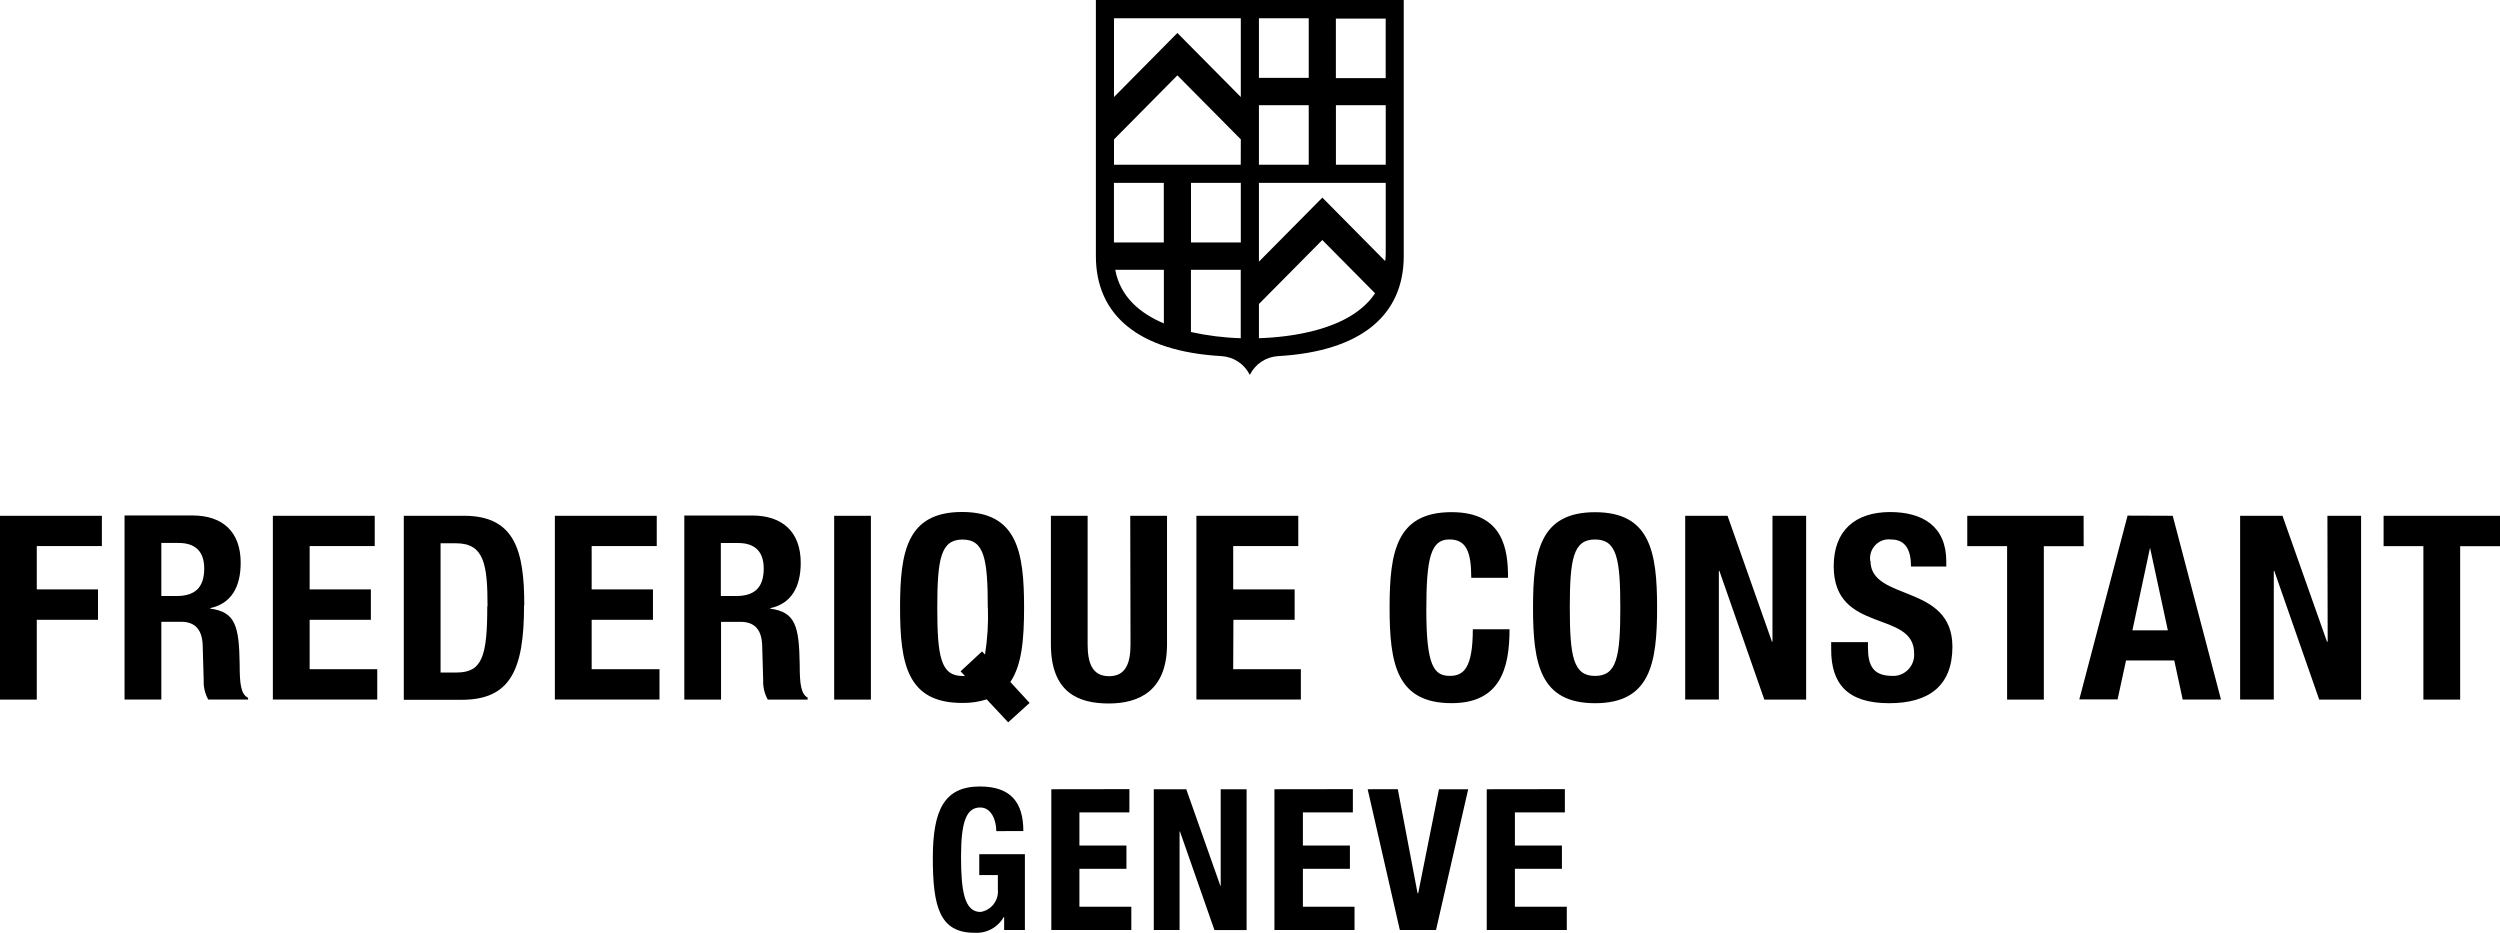 <svg xmlns="http://www.w3.org/2000/svg" width="201" height="75" viewBox="0 0 201 75" fill="none"><path d="M130.273 48.86C130.273 44.907 129.988 43.375 128.242 43.375C126.496 43.375 126.212 44.907 126.212 48.86C126.212 52.812 126.501 54.344 128.242 54.344C129.984 54.344 130.273 52.834 130.273 48.86ZM133.23 48.86C133.23 53.352 132.674 56.538 128.242 56.538C123.811 56.538 123.255 53.347 123.255 48.86C123.255 44.372 123.811 41.181 128.242 41.181C132.674 41.181 133.23 44.368 133.23 48.86ZM142.507 51.589H142.464L138.894 41.469H135.489V56.242H138.196V45.9H138.239L141.851 56.246H145.214V41.469H142.507V51.589ZM150.365 45.094C150.311 44.693 150.417 44.287 150.66 43.965C150.902 43.642 151.261 43.43 151.658 43.375C151.787 43.358 151.918 43.358 152.046 43.375C153.176 43.375 153.646 44.181 153.646 45.552H156.482V45.142C156.482 42.304 154.573 41.168 151.947 41.168C149.154 41.181 147.43 42.657 147.43 45.526C147.43 50.997 153.896 49.008 153.896 52.52C153.912 52.744 153.884 52.968 153.814 53.18C153.743 53.393 153.633 53.589 153.487 53.758C153.342 53.927 153.165 54.065 152.967 54.165C152.768 54.265 152.552 54.324 152.331 54.34C152.265 54.344 152.199 54.344 152.133 54.34C150.572 54.34 150.184 53.469 150.184 52.063V51.628H147.227V52.233C147.227 54.962 148.52 56.538 151.887 56.538C155.09 56.538 156.974 55.132 156.974 52.002C156.974 46.892 150.387 48.381 150.387 45.09M191.641 41.469V43.911L194.84 43.911V56.246H197.797V43.915H201V41.469L191.641 41.469ZM187.145 51.589H187.089L183.511 41.469H180.106V56.242H182.813V45.9H182.852L186.464 56.246H189.831V41.469H187.124L187.145 51.589ZM116.564 54.34C115.293 54.34 114.676 53.535 114.676 49.064C114.676 44.881 115.025 43.371 116.525 43.371C117.857 43.371 118.289 44.302 118.289 46.457H121.246C121.246 44.281 120.935 41.177 116.711 41.177C112.275 41.177 111.723 44.363 111.723 48.855C111.723 53.347 112.275 56.534 116.711 56.534C120.591 56.534 121.366 53.783 121.366 50.592H118.414C118.414 53.783 117.633 54.34 116.564 54.34ZM167.522 41.469H158.168V43.911H161.371V56.246H164.324V43.915H167.527L167.522 41.469ZM174.295 50.679L172.863 44.037L171.445 50.679H174.295ZM174.687 41.469L178.567 56.242H175.489L174.812 53.104H170.932L170.255 56.229H167.177L171.057 41.456L174.687 41.469ZM79.418 48.868C79.418 44.916 79.133 43.38 77.388 43.38C75.642 43.38 75.357 44.916 75.357 48.868C75.357 52.821 75.646 54.349 77.388 54.349H77.582L77.232 53.974L78.957 52.372L79.194 52.625C79.392 51.386 79.47 50.131 79.427 48.877M81.246 54.845L82.78 56.516L81.056 58.075L79.332 56.229C78.691 56.433 78.021 56.53 77.349 56.516C72.917 56.516 72.365 53.33 72.365 48.842C72.365 44.355 72.917 41.164 77.349 41.164C81.78 41.164 82.336 44.35 82.336 48.842C82.336 51.367 82.164 53.478 81.22 54.845M24.895 49.83H29.818V47.389H24.895V43.906H30.128V41.469H21.938V56.242H30.331V53.804H24.895V49.83ZM39.198 48.751C39.198 45.399 38.931 43.68 36.672 43.68H35.422V54.07H36.715C38.767 54.07 39.177 52.764 39.177 48.751M42.134 48.668C42.134 53.892 41.026 56.264 37.103 56.264H32.465V41.469H37.31C41.414 41.469 42.151 44.307 42.151 48.651M16.42 45.704C16.42 44.337 15.7 43.654 14.368 43.654H12.971V47.919H14.2C15.618 47.919 16.42 47.297 16.42 45.704ZM19.946 56.116V56.242H16.743C16.479 55.769 16.352 55.23 16.377 54.688L16.295 51.854C16.252 50.692 15.739 49.991 14.57 49.991H12.971V56.242H10.014L10.014 41.443H15.472C17.894 41.443 19.351 42.748 19.351 45.247C19.351 47.214 18.571 48.538 16.911 48.89V48.934C18.92 49.199 19.23 50.318 19.269 53.443C19.269 54.997 19.373 55.802 19.924 56.094M0 56.246H2.957L2.957 49.83H7.88V47.389H2.957L2.957 43.906H8.191V41.469H0L0 56.246ZM67.067 56.246H70.02V41.469H67.067V56.246ZM47.57 49.83H52.497V47.389H47.57V43.906H52.803V41.469H44.612V56.242H53.023V53.804H47.57V49.83ZM99.166 49.83H104.089V47.389H99.149V43.906H104.382V41.469H96.191V56.242H104.589V53.804H99.149L99.166 49.83ZM61.403 45.704C61.403 44.342 60.683 43.658 59.351 43.658H57.955V47.919H59.187C60.601 47.919 61.403 47.301 61.403 45.704ZM64.934 56.12V56.246L61.731 56.246C61.465 55.774 61.337 55.235 61.36 54.692L61.278 51.859C61.235 50.697 60.722 49.996 59.554 49.996H57.972V56.246H55.019V41.447H60.476C62.899 41.447 64.378 42.753 64.378 45.251C64.378 47.219 63.597 48.542 61.933 48.895V48.938C63.942 49.203 64.253 50.322 64.296 53.447C64.296 55.001 64.399 55.807 64.951 56.098M90.872 41.469H93.829V51.798C93.829 55.563 91.549 56.56 89.147 56.56C86.746 56.56 84.492 55.715 84.492 51.798V41.469H87.445V51.798C87.445 53.269 87.794 54.366 89.169 54.366C90.544 54.366 90.893 53.269 90.893 51.798L90.872 41.469ZM101.218 27.192V24.441L106.313 19.296L110.555 23.579C108.581 26.561 103.684 27.113 101.218 27.192ZM95.752 26.695V21.69L99.756 21.69V27.192C98.409 27.153 97.068 26.986 95.752 26.695ZM89.665 21.69H93.575V26.003C91.678 25.203 90.07 23.879 89.665 21.69ZM99.761 1.471V7.8L94.661 2.651L89.566 7.8V1.471L99.761 1.471ZM105.222 6.259L101.218 6.259V1.471L105.222 1.471V6.259ZM111.413 13.245H107.408V8.457H111.413V13.245ZM101.218 14.704H111.413V20.297C111.414 20.53 111.399 20.762 111.37 20.993L106.317 15.888L101.218 21.037V14.704ZM95.756 14.704H99.761V19.492L95.756 19.492V14.704ZM93.57 19.492H89.561V14.704H93.57V19.492ZM99.756 13.245H89.566V11.208L94.661 6.059L99.761 11.204L99.756 13.245ZM105.222 13.245H101.218V8.457H105.222V13.245ZM111.409 6.281H107.404V1.493L111.409 1.493V6.281ZM88.109 0V20.588C88.109 25.303 91.488 28.249 98.213 28.632C98.69 28.66 99.151 28.814 99.55 29.079C99.949 29.344 100.272 29.711 100.485 30.143C100.698 29.711 101.021 29.344 101.42 29.079C101.819 28.814 102.28 28.66 102.757 28.632C109.482 28.249 112.861 25.303 112.861 20.588V0L88.109 0ZM119.534 63.455V74.772H125.97V72.9H121.798V69.853H125.578V67.981H121.798V65.317H125.815V63.446L119.534 63.455ZM109.96 63.455L112.547 74.772H115.456L118.043 63.455H115.693L114.021 71.82H113.973L112.383 63.45L109.96 63.455ZM102.464 63.455V74.772H108.904V72.9H104.753V69.853H108.533V67.981H104.753V65.317H108.77V63.446L102.464 63.455ZM92.764 63.455V74.772H94.838V66.85H94.868L97.64 74.776H100.226V63.459H98.144V71.211H98.114L95.377 63.459L92.764 63.455ZM84.526 63.455V74.772H90.958V72.9H86.785V69.853H90.566V67.981H86.785V65.317H90.803V63.446L84.526 63.455ZM82.276 66.815C82.276 64.516 81.272 63.233 78.78 63.233C75.883 63.233 74.999 65.183 74.999 68.987C74.999 72.904 75.551 74.994 78.34 74.994C78.812 75.027 79.284 74.927 79.701 74.703C80.119 74.479 80.466 74.141 80.703 73.727H80.733V74.772H82.401V68.678H78.733V70.358H80.228V71.516C80.268 71.941 80.145 72.365 79.885 72.701C79.624 73.037 79.246 73.259 78.827 73.322C77.534 73.322 77.267 71.607 77.267 68.882C77.267 66.062 77.698 64.921 78.81 64.921C79.724 64.921 80.103 65.983 80.103 66.823L82.276 66.815Z" fill="black"></path></svg>